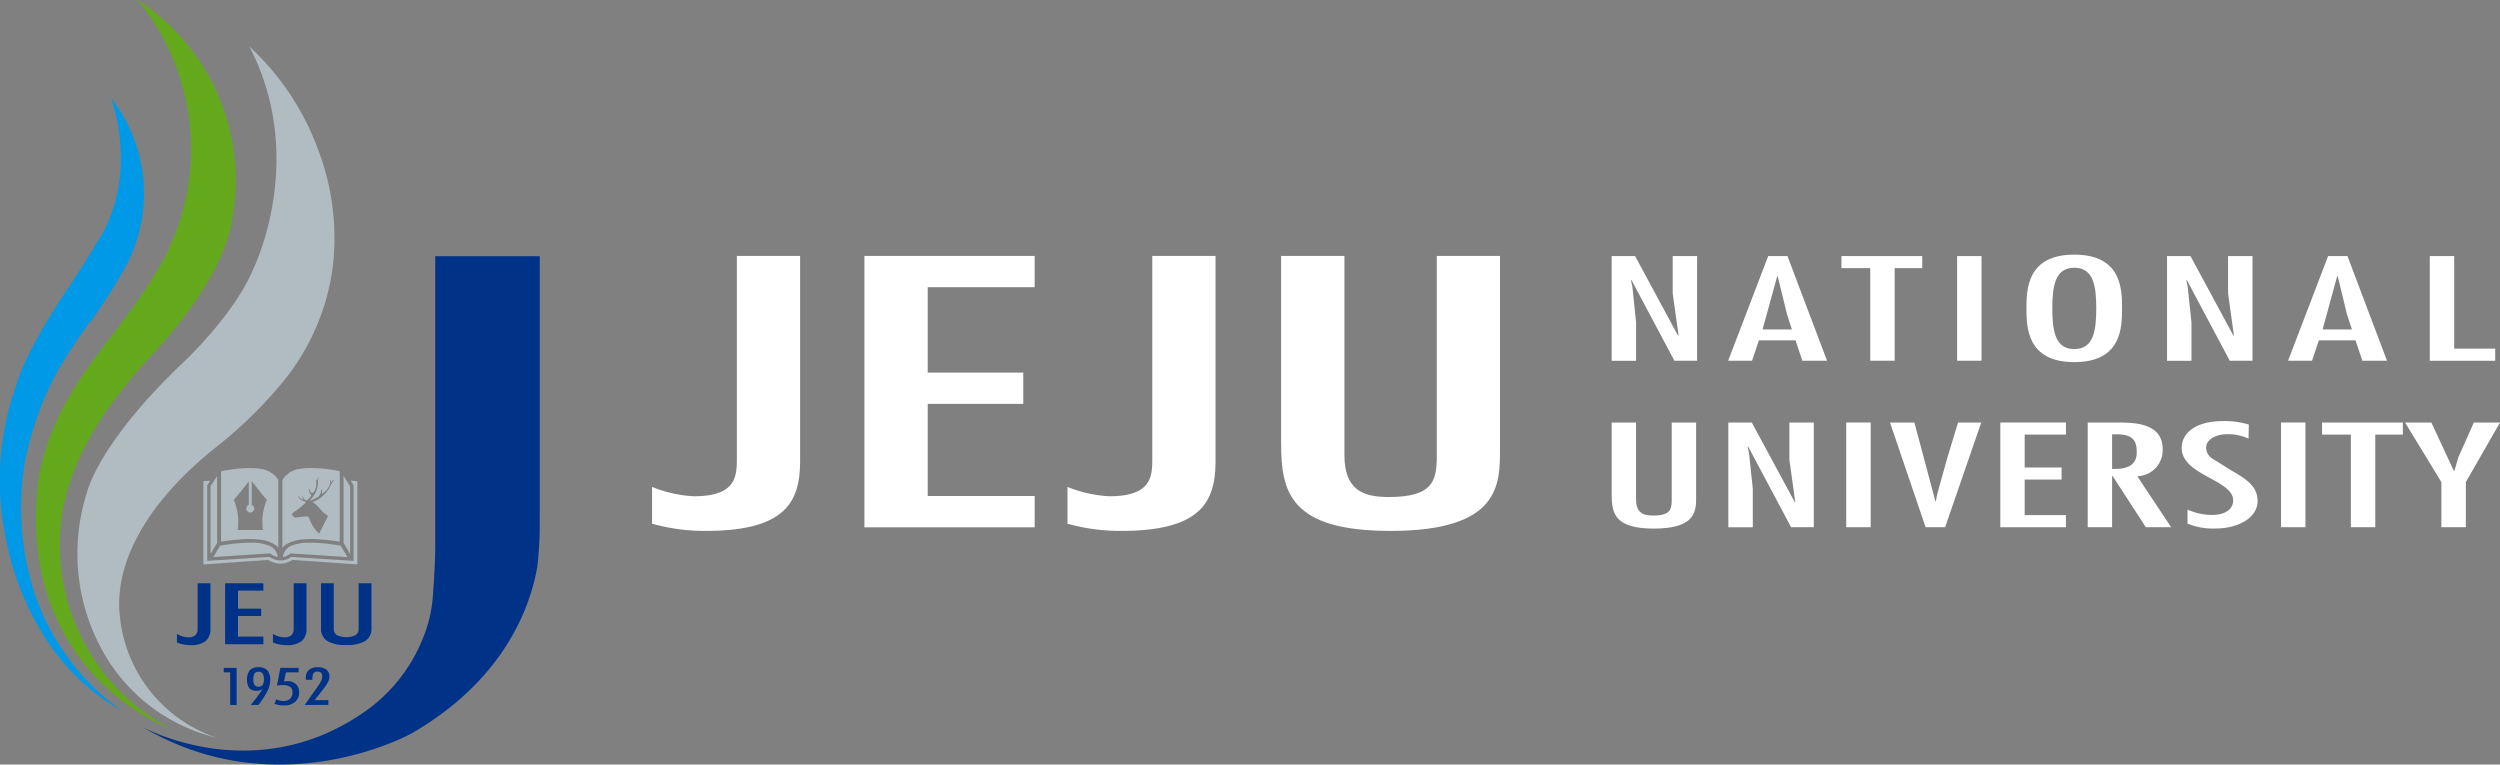 <svg xmlns="http://www.w3.org/2000/svg" xmlns:xlink="http://www.w3.org/1999/xlink" width="206" height="63" viewBox="0 0 206 63">
  <rect x="0" y="0" width="206" height="63" fill="#808080" stroke="none"/>
  <defs>
    <clipPath id="clip-path">
      <rect id="사각형_6" data-name="사각형 6" width="206" height="63" transform="translate(0 0)" fill="none"/>
    </clipPath>
  </defs>
  <g id="벡터_고급_개체" data-name="벡터 고급 개체" transform="translate(0 0)">
    <g id="그룹_6" data-name="그룹 6">
      <g id="그룹_5" data-name="그룹 5" clip-path="url(#clip-path)">
        <path id="패스_43" data-name="패스 43" d="M65.93,37.9c0,3.172-.889,5.844-7.715,5.844a15.911,15.911,0,0,1-4.485-.592v-3.03a10.619,10.619,0,0,0,3.438.77c3.494,0,3.548-1.627,3.548-3.142V21.088H65.93Z" fill="#fff"/>
        <path id="패스_44" data-name="패스 44" d="M85.256,21.088v2.579H76.444V30.7h7.874v2.579H76.444v7.593h8.813v2.578H71.228V21.088Z" fill="#fff"/>
        <path id="패스_45" data-name="패스 45" d="M100.161,37.9c0,3.172-.886,5.844-7.716,5.844a15.941,15.941,0,0,1-4.485-.592v-3.03a10.662,10.662,0,0,0,3.443.77c3.495,0,3.546-1.627,3.546-3.142V21.088h5.212Z" fill="#fff"/>
        <path id="패스_46" data-name="패스 46" d="M110.781,21.088v16.4c0,2.875,1.513,3.467,3.652,3.467,3.593,0,3.907-1.3,3.959-3.143V21.088H123.6V36.952c0,2.939.054,6.795-9.021,6.795-8.289,0-9.016-3.207-9.016-7.238V21.088Z" fill="#fff"/>
        <path id="패스_47" data-name="패스 47" d="M134.513,23.661l.3,2.9v3.167H132.8V21.1h1.931l3.536,6.555.045-.026-.482-3.454V21.1h2.01v8.623H137.97l-3.538-6.649-.039.024Z" fill="#fff"/>
        <path id="패스_48" data-name="패스 48" d="M147.287,21.1l3.26,8.623h-2.034l-.562-1.679h-3.017l-.566,1.679H142.4l3.3-8.623Zm-.037,4.8-.768-3.138h-.041l-1.206,4.385h2.416Z" fill="#fff"/>
        <path id="패스_49" data-name="패스 49" d="M158.393,21.1v.993h-2.274v7.63h-2.01v-7.63h-2.372V21.1Z" fill="#fff"/>
        <rect id="사각형_3" data-name="사각형 3" width="2.01" height="8.623" transform="translate(161.266 21.1)" fill="#fff"/>
        <path id="패스_50" data-name="패스 50" d="M174.858,25.41c0,1.554-.034,4.429-3.935,4.429s-3.943-2.875-3.943-4.429.041-4.429,3.943-4.429,3.935,2.87,3.935,4.429m-5.747,0c0,1.828.219,3.353,1.812,3.353s1.809-1.525,1.809-3.353-.224-3.349-1.809-3.349-1.812,1.517-1.812,3.349" fill="#fff"/>
        <path id="패스_51" data-name="패스 51" d="M180.27,23.661l.307,2.9v3.167h-2.011V21.1h1.928l3.54,6.555.04-.026-.48-3.454V21.1h2.012v8.623h-1.875l-3.537-6.649-.041.024Z" fill="#fff"/>
        <path id="패스_52" data-name="패스 52" d="M193.43,21.1l3.259,8.623h-2.03l-.566-1.679h-3.017l-.565,1.679h-1.975l3.3-8.623Zm-.04,4.8-.762-3.138h-.046l-1.2,4.385H193.8Z" fill="#fff"/>
        <path id="패스_53" data-name="패스 53" d="M202.226,21.1v7.628h3.379v1h-5.392V21.1Z" fill="#fff"/>
        <path id="패스_54" data-name="패스 54" d="M134.81,34.815v6.325c0,1.115.59,1.342,1.41,1.342,1.393,0,1.514-.5,1.529-1.212V34.815h2.012v6.121c0,1.131.02,2.62-3.479,2.62-3.2,0-3.479-1.235-3.479-2.79V34.815Z" fill="#fff"/>
        <path id="패스_55" data-name="패스 55" d="M144.124,37.374l.307,2.9v3.17h-2.015V34.814h1.931l3.541,6.558.038-.024-.48-3.462V34.814h2.01v8.628h-1.871l-3.54-6.652-.038.024Z" fill="#fff"/>
        <rect id="사각형_4" data-name="사각형 4" width="2.015" height="8.628" transform="translate(152.129 34.814)" fill="#fff"/>
        <path id="패스_56" data-name="패스 56" d="M157.746,34.815l1.731,6.487h.036l.1-.536.807-2.908.923-3.043h1.912l-2.978,8.628h-1.608l-2.935-8.628Z" fill="#fff"/>
        <path id="패스_57" data-name="패스 57" d="M170.234,34.815v.994h-3.4v2.713h3.04v.993h-3.04v2.93h3.4v1h-5.407V34.815Z" fill="#fff"/>
        <path id="패스_58" data-name="패스 58" d="M172.027,34.815h2.414c1.469,0,3.763.046,3.763,2.207a2.148,2.148,0,0,1-2.092,2.22l2.79,4.2h-2.087l-2.737-4.222h-.041v4.222h-2.01Zm4.04,2.462c0-.826-.182-1.511-1.708-1.489h-.322v2.85c1.508.057,2.03-.492,2.03-1.36" fill="#fff"/>
        <path id="패스_59" data-name="패스 59" d="M185.279,36.142a4.089,4.089,0,0,0-1.705-.365c-1.109,0-1.789.512-1.789,1.1a1.1,1.1,0,0,0,.562.942l1.527.951c1.366.787,2.151,1.36,2.151,2.528,0,1.209-1.326,2.254-3.561,2.254a5.454,5.454,0,0,1-2.212-.409V41.989a4.945,4.945,0,0,0,1.992.443c1.249,0,1.769-.56,1.769-1.2,0-1.716-4.242-2.056-4.242-4.325,0-1.211,1.128-2.208,3.4-2.208a6.775,6.775,0,0,1,2.133.286Z" fill="#fff"/>
        <rect id="사각형_5" data-name="사각형 5" width="2.012" height="8.628" transform="translate(187.956 34.814)" fill="#fff"/>
        <path id="패스_60" data-name="패스 60" d="M197.994,34.815v.994h-2.27v7.634h-2.015V35.809h-2.371v-.994Z" fill="#fff"/>
        <path id="패스_61" data-name="패스 61" d="M200.345,34.815l1.856,3.993h.039l.323-1.114,1.283-2.879H206l-2.814,4.909v3.719H201.17V39.724l-2.993-4.909Z" fill="#fff"/>
        <path id="패스_62" data-name="패스 62" d="M14.01,20.278C12.738,23.29,8.695,28.33,8.695,28.33c-2.1,2.751-4.584,6.2-5.46,10.765C1.385,51.721,9.262,58.227,14.093,60.059A17.1,17.1,0,0,1,5.2,41.868c.784-3.873,2.863-7.851,7.586-12.911,0,0,5.571-5.786,6.324-10.812A17.666,17.666,0,0,0,11.33,0a19.29,19.29,0,0,1,2.68,20.278" fill="#64a91c"/>
        <path id="패스_63" data-name="패스 63" d="M20.858,22.192c-1.649,3.931-5.969,7.872-5.969,7.872-6.82,6.552-7.7,10.439-7.7,10.439A16.517,16.517,0,0,0,8.857,54.32a14.628,14.628,0,0,0,8.956,6.456A11.775,11.775,0,0,1,9.846,50.431c-.289-3.9,1.907-8.847,8.257-13.823a35.109,35.109,0,0,0,5.686-5.74,18.985,18.985,0,0,0,3.59-8.56,20.318,20.318,0,0,0-1.172-9.991,21.7,21.7,0,0,0-5.658-8.484c4.833,9.289.308,18.359.308,18.359" fill="#b0bcc2"/>
        <path id="패스_64" data-name="패스 64" d="M44.476,42.752V21.109H35.864V45.243c-.026,1.675-.173,3.547-.173,3.547a11.4,11.4,0,0,1-.891,3.921,13.422,13.422,0,0,1-5.077,6.156C20.737,64.9,11.752,59.91,11.752,59.91c11.232,6.635,22.164.521,22.164.521,7.693-4.44,9.791-10.481,10.358-13.731a30.559,30.559,0,0,0,.2-3.948" fill="#003288"/>
        <path id="패스_65" data-name="패스 65" d="M10,58.538a19.43,19.43,0,0,1-7.234-9.918,22.922,22.922,0,0,1-.733-10.449,27.047,27.047,0,0,1,2.6-7.4,41.255,41.255,0,0,1,3-4.516A41.133,41.133,0,0,0,10.171,22.3,12.775,12.775,0,0,0,9.138,8.057s2.242,5.777-.685,11.156c0,0-1.377,2.349-2.872,4.578,0,0-3.287,4.737-4.249,7.953A23.492,23.492,0,0,0,.589,44.87S2.144,54.226,10,58.538" fill="#0099e7"/>
        <path id="패스_66" data-name="패스 66" d="M18.965,58.089V55.4h-.531v-.369H19.5v3.06Z" fill="#003288"/>
        <path id="패스_67" data-name="패스 67" d="M21.746,55.965a.8.8,0,0,0-.108-.466.393.393,0,0,0-.341-.147.368.368,0,0,0-.322.144.876.876,0,0,0-.1.473.85.85,0,0,0,.1.476.388.388,0,0,0,.335.134.384.384,0,0,0,.335-.145.837.837,0,0,0,.1-.469m-.1.8a.755.755,0,0,1-.23.116.809.809,0,0,1-.259.038.786.786,0,0,1-.619-.216,1.4,1.4,0,0,1,.044-1.478.981.981,0,0,1,.733-.245.936.936,0,0,1,.718.259,1.132,1.132,0,0,1,.236.782,2.1,2.1,0,0,1-.2.858,7.007,7.007,0,0,1-.773,1.207h-.628c.274-.342.481-.607.619-.8s.256-.362.355-.523" fill="#003288"/>
        <path id="패스_68" data-name="패스 68" d="M22.763,57.62a1.252,1.252,0,0,0,.278.105,1.151,1.151,0,0,0,.291.036.788.788,0,0,0,.575-.188.742.742,0,0,0,.193-.558.485.485,0,0,0-.2-.422,1.008,1.008,0,0,0-.586-.14c-.106,0-.194,0-.269.01a2.178,2.178,0,0,0-.223.031l.284-1.464h1.5V55.4H23.564l-.168.746c.056-.007.107-.011.153-.016s.087-.005.122-.005a1.01,1.01,0,0,1,.707.246.845.845,0,0,1,.268.652,1.028,1.028,0,0,1-.327.812,1.321,1.321,0,0,1-.909.29A2.354,2.354,0,0,1,23,58.1a2.15,2.15,0,0,1-.386-.11Z" fill="#003288"/>
        <path id="패스_69" data-name="패스 69" d="M25.105,58.089l1.147-1.623a2.342,2.342,0,0,0,.227-.4.831.831,0,0,0,.074-.326.431.431,0,0,0-.094-.3.409.409,0,0,0-.3-.1.376.376,0,0,0-.32.13.781.781,0,0,0-.094.442v.106h-.539a.236.236,0,0,1-.006-.059v-.1a.83.83,0,0,1,.248-.657,1.083,1.083,0,0,1,.742-.222,1.115,1.115,0,0,1,.7.2.672.672,0,0,1,.255.554,1.044,1.044,0,0,1-.1.429,2.713,2.713,0,0,1-.335.526l-.777,1H27.06v.389Z" fill="#003288"/>
        <path id="패스_70" data-name="패스 70" d="M26.452,48.059v3.683a1.194,1.194,0,0,0,.5,1.069,2.894,2.894,0,0,0,1.576.335,2.931,2.931,0,0,0,1.58-.335,1.2,1.2,0,0,0,.5-1.069V48.059H29.552V51.8a.6.6,0,0,1-.249.534,1.848,1.848,0,0,1-1.548,0A.6.6,0,0,1,27.5,51.8V48.059Z" fill="#003288"/>
        <path id="패스_71" data-name="패스 71" d="M15.7,53.158a1.917,1.917,0,0,0,1.241-.334,1.27,1.27,0,0,0,.4-1.035V48.059H16.285v3.748a.7.7,0,0,1-.187.538.858.858,0,0,1-.588.171,1.633,1.633,0,0,1-.449-.069,2.379,2.379,0,0,1-.483-.21v.7a2.648,2.648,0,0,0,.549.168,2.975,2.975,0,0,0,.577.055" fill="#003288"/>
        <path id="패스_72" data-name="패스 72" d="M21.7,48.668v-.609h-3.15v5.029H21.7v-.632h-2.09v-1.7h1.912v-.6H19.612V48.668Z" fill="#003288"/>
        <path id="패스_73" data-name="패스 73" d="M24.855,52.824a1.269,1.269,0,0,0,.4-1.035V48.059H24.2v3.748a.7.7,0,0,1-.189.537.854.854,0,0,1-.589.172,1.668,1.668,0,0,1-.449-.069,2.272,2.272,0,0,1-.484-.21v.7a2.885,2.885,0,0,0,.55.168,2.946,2.946,0,0,0,.58.055,1.908,1.908,0,0,0,1.238-.334" fill="#003288"/>
        <path id="패스_74" data-name="패스 74" d="M23.185,46.442a1.983,1.983,0,0,0,.917-.305l5.343.37V39.642l-.557-.032.247.388v6.219L24,45.888a1.506,1.506,0,0,1-1.791,0l-5.136.329V40l.245-.388-.558.032v6.865l5.344-.37a1.969,1.969,0,0,0,.915.305,1.471,1.471,0,0,0,.167,0" fill="#b0bcc2"/>
        <path id="패스_75" data-name="패스 75" d="M17.892,39.219c-.119.186-.528.828-.541.845v5.577c.12-.2.53-.879.541-.9Z" fill="#b0bcc2"/>
        <path id="패스_76" data-name="패스 76" d="M22.268,45.595l.015.015a1.19,1.19,0,0,0,.608.281,1.171,1.171,0,0,0-.6-.88,3.733,3.733,0,0,0-1.69-.291c-.354,0-.732.022-1.162.064s-.854.1-1.3.182c-.019.03-.494.819-.567.938.159-.009,4.7-.309,4.7-.309" fill="#b0bcc2"/>
        <path id="패스_77" data-name="패스 77" d="M28.851,40.065l-.54-.845v5.526c.011.017.42.7.54.9Z" fill="#b0bcc2"/>
        <path id="패스_78" data-name="패스 78" d="M23.911,45.011a1.179,1.179,0,0,0-.6.88,1.178,1.178,0,0,0,.61-.281l.014-.014,4.7.309c-.072-.12-.547-.909-.565-.938-.448-.081-.886-.142-1.3-.184s-.808-.062-1.161-.062a3.743,3.743,0,0,0-1.691.29" fill="#b0bcc2"/>
        <path id="패스_79" data-name="패스 79" d="M26.757,38.631a10.974,10.974,0,0,0-1.2-.068l-.536.023-.408.061a2.143,2.143,0,0,0-.744.287l-.058.044L23.789,39a1.829,1.829,0,0,0-.521.548v5.6a1.3,1.3,0,0,1,.283-.276,3.319,3.319,0,0,1,1.352-.421l.024,0,.026,0a7.9,7.9,0,0,1,1-.033l.741.051c.375.036.81.092,1.3.164V38.828c-.421-.087-.836-.154-1.23-.2m.54,1.24a2.675,2.675,0,0,1-1.567,1.507s.2.049.681.612a1.964,1.964,0,0,0,.622.514s-.673,1.321-.74,1.477a2.944,2.944,0,0,1-.83-1.305.237.237,0,0,0-.234-.122s-.535.059-.753.077a.2.2,0,0,1-.216,0l-.079-.083s-.019.005-.052-.024a.179.179,0,0,1-.073-.128.142.142,0,0,1,.044-.113,7.921,7.921,0,0,0,1.057-.832s-.009.031.04-.093a1.727,1.727,0,0,1-.427-.177s-.188-.128-.183-.294l.044,0s0,.2.387.318a.855.855,0,0,1-.127-.282.188.188,0,0,1,.054-.012s.11.326.3.334c0,0,.365-.224.393-.476,0,0-.152-.093-.213-.473l.05-.028s.06.358.24.349c0,0,.163,0,.263-.3a1.466,1.466,0,0,0,.079-.5,1.742,1.742,0,0,0-.037-.243l.037-.06a1.083,1.083,0,0,1,.049.184.765.765,0,0,1,.143-.367l.033.018a.657.657,0,0,0-.087.4,1.827,1.827,0,0,1-.12.648,2.7,2.7,0,0,1-.6.9,5.415,5.415,0,0,0,.741-.36s.221-.137.247-.607h.058a.99.99,0,0,1-.007.382,1.6,1.6,0,0,0,.676-.821.508.508,0,0,0-.015-.334l.024-.032a.6.6,0,0,1,.082.232.423.423,0,0,1,.252-.23l.013.035a.62.62,0,0,0-.243.315" fill="#b0bcc2"/>
        <path id="패스_80" data-name="패스 80" d="M22.413,39l-.022-.017-.059-.043a2.12,2.12,0,0,0-.742-.288l-.411-.061-.533-.023a10.69,10.69,0,0,0-1.2.068c-.4.043-.811.109-1.231.2v5.795c.485-.073.92-.129,1.294-.164l.743-.052a7.975,7.975,0,0,1,.993.034l.03,0,.028,0a3.283,3.283,0,0,1,1.347.424,1.251,1.251,0,0,1,.284.273v-5.6A1.842,1.842,0,0,0,22.413,39m-.745,4.674h-2.08a4.674,4.674,0,0,0-.323-2.484c.436-.488.99-1.209,1.234-1.533v1.94a.328.328,0,1,0,.243,0V39.637c.236.314.8,1.052,1.246,1.549a4.67,4.67,0,0,0-.321,2.484" fill="#b0bcc2"/>
      </g>
    </g>
  </g>
</svg>
